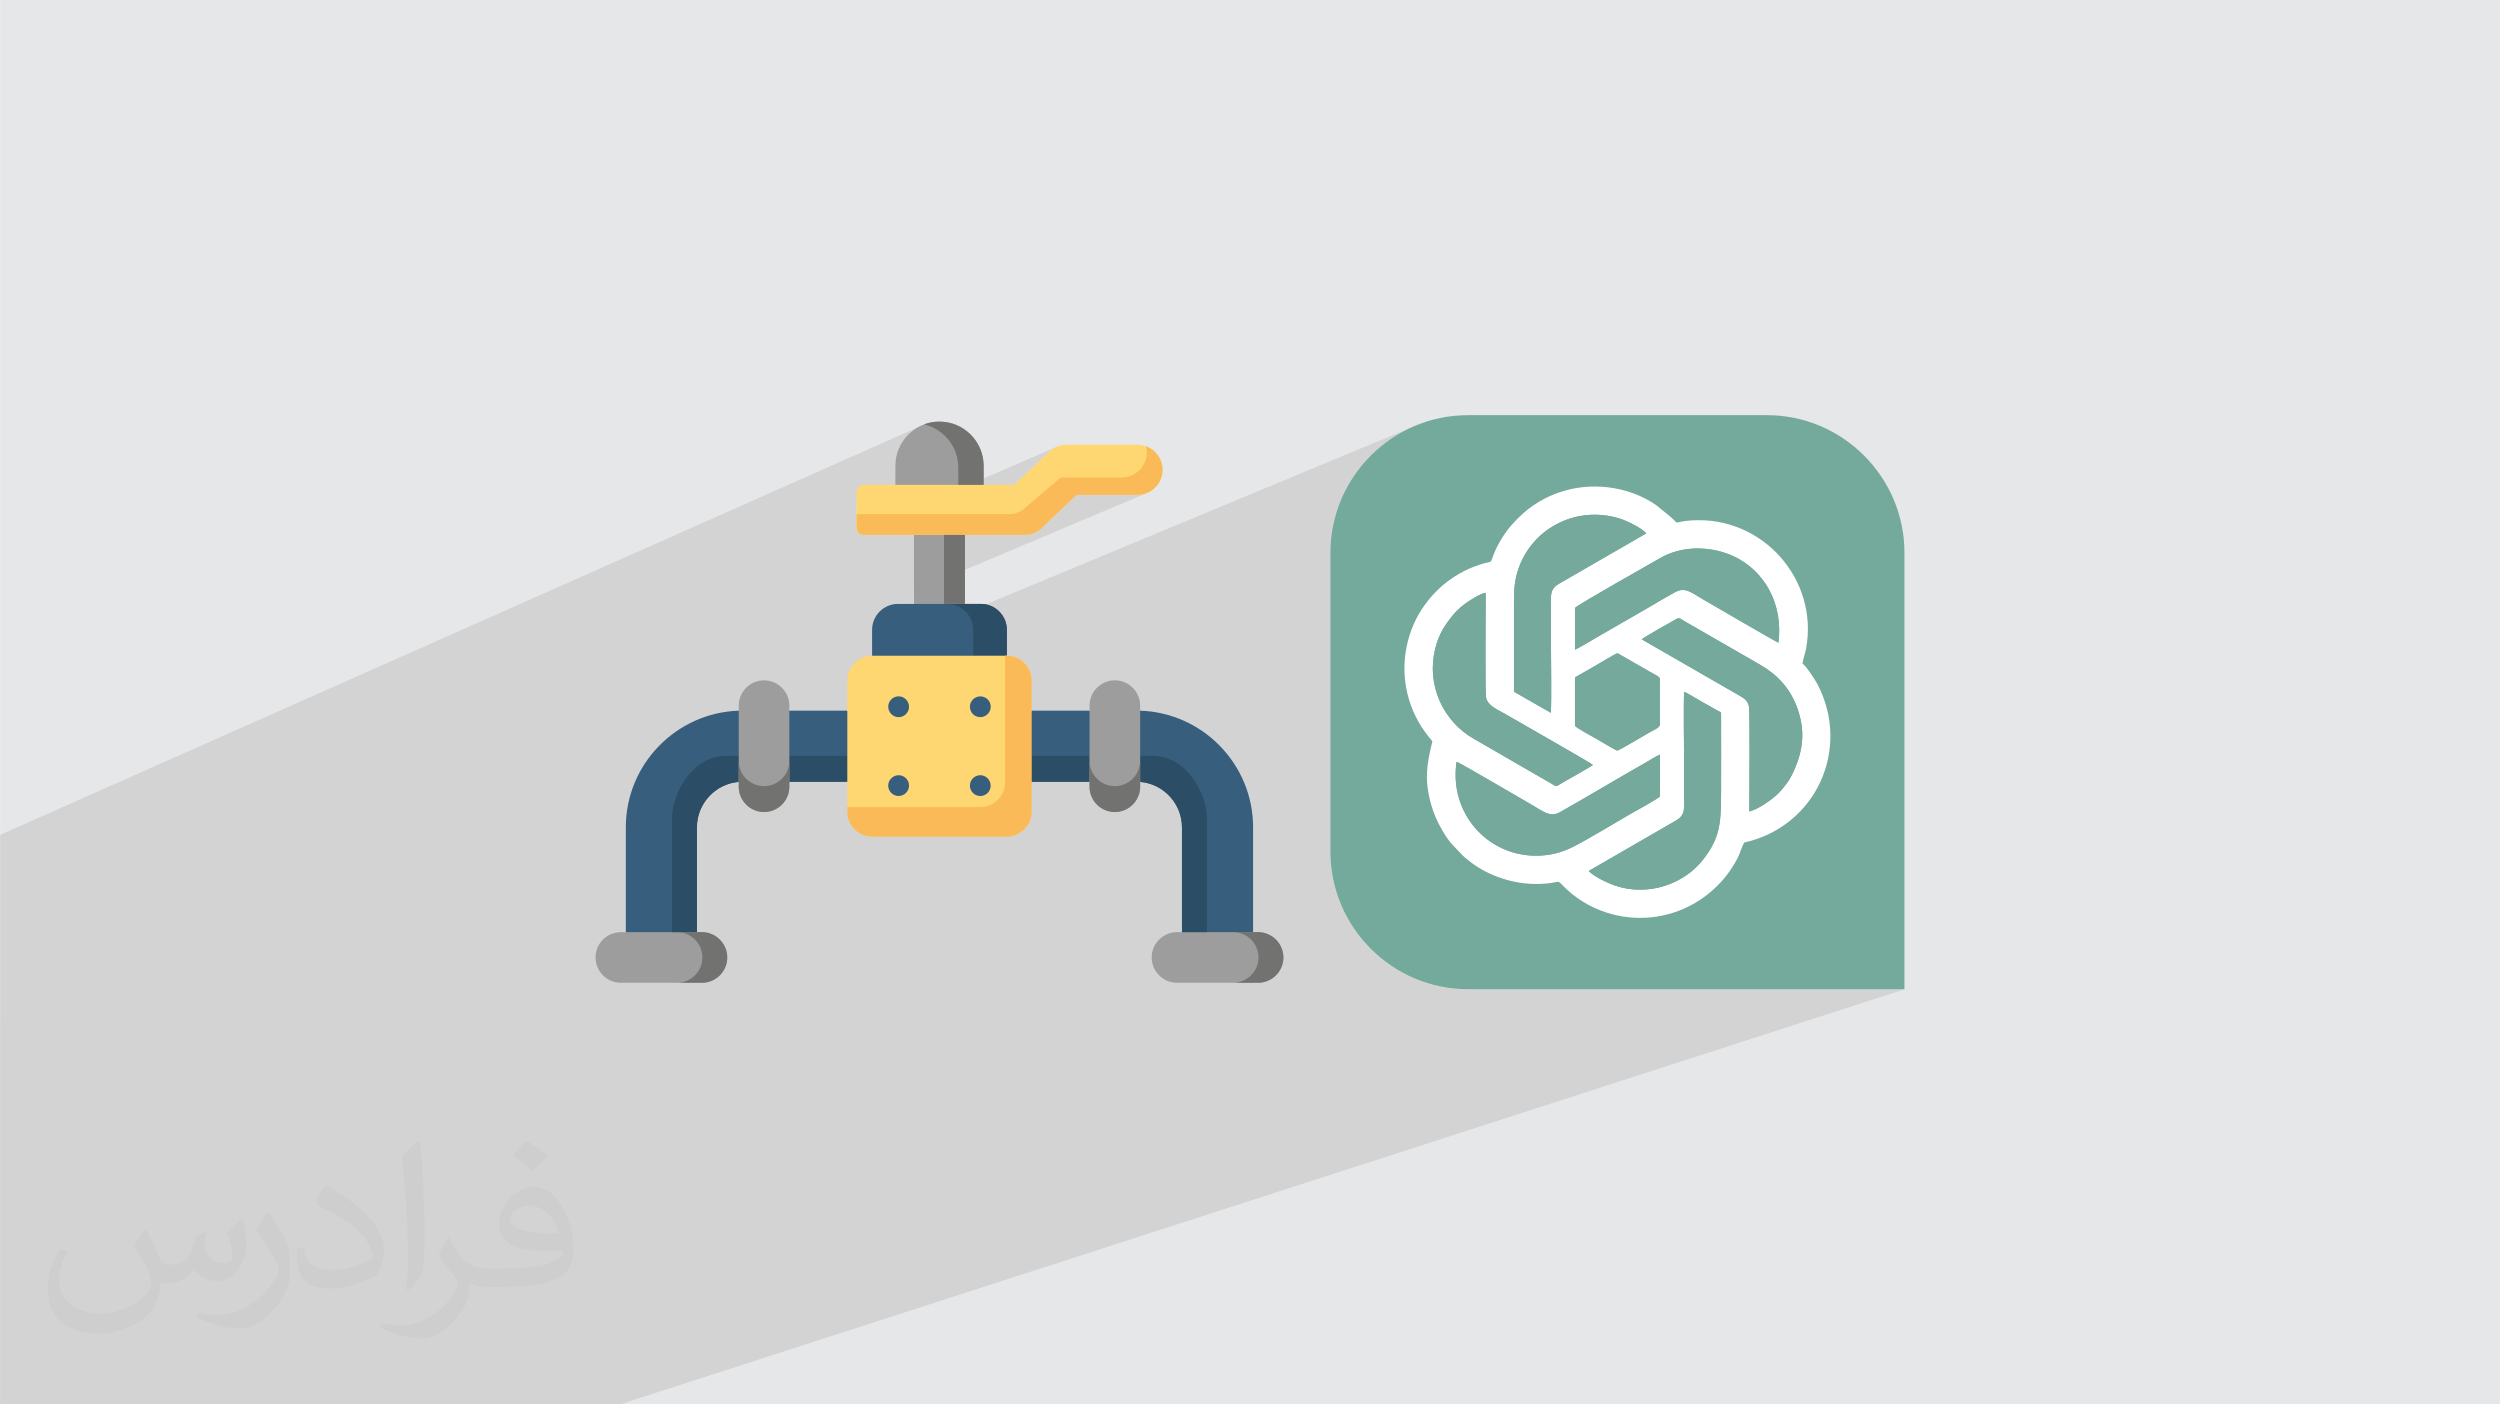<?xml version="1.0" encoding="UTF-8"?>
<!DOCTYPE svg PUBLIC "-//W3C//DTD SVG 1.0//EN" "http://www.w3.org/TR/2001/REC-SVG-20010904/DTD/svg10.dtd">
<!-- Creator: CorelDRAW -->
<svg xmlns="http://www.w3.org/2000/svg" xml:space="preserve" width="3.708in" height="2.083in" version="1.0" style="shape-rendering:geometricPrecision; text-rendering:geometricPrecision; image-rendering:optimizeQuality; fill-rule:evenodd; clip-rule:evenodd"
viewBox="0 0 3702.73 2080.18"
 xmlns:xlink="http://www.w3.org/1999/xlink"
 xmlns:xodm="http://www.corel.com/coreldraw/odm/2003">
 <defs>
  <style type="text/css">
   <![CDATA[
    .fil11 {fill:#727271}
    .fil7 {fill:#9D9D9D}
    .fil8 {fill:#2B4D66}
    .fil6 {fill:#375E7D}
    .fil5 {fill:#74A99C}
    .fil3 {fill:#74AA9C}
    .fil0 {fill:#E6E7E8}
    .fil10 {fill:#FBBA58}
    .fil9 {fill:#FFD772}
    .fil4 {fill:white}
    .fil12 {fill:#375E7D;fill-rule:nonzero}
    .fil2 {fill:#373435;fill-opacity:0.031}
    .fil1 {fill:#2B2A29;fill-opacity:0.102}
   ]]>
  </style>
 </defs>
 <g id="Layer_x0020_1">
  <polygon class="fil0" points="-0,0 3702.73,0 3702.73,2080.18 -0,2080.18 "/>
  <path class="fil1" d="M-0 1515.95l0 -0.01 0 -8.28 0 -0.55 0 -0 0 -2.11 0 -2.72 0 -1.89 0 -4.12 0 -18.22 0 -4.19 0 -10.8 0 -11.57 0 -4.82 0 -0.01 0 -0 0 -0.02 0 -0.05 0 -0 0 -0.01 0 -0.06 0 -0.01 0 -0 0 -0.07 0 -0.02 0 -0.1 0 -0.01 0 -0.12 0 -0.01 0 -0.14 0 -0 0 -0 0 -0.17 0 -0 0 -0 0 -0.2 0 -0.22 0 -0.2 0 -0.04 0 -0.2 0 -0.06 0 -0.2 0 -0 0 -0.08 0 -0.2 0 -0.11 0 -0 0 -0.18 0 -0.15 0 -0.17 0 -0.33 0 -0.72 0 -0.39 0 -0.4 0 -0.86 0 -0.45 0 -1.47 0 -0.52 0 -0.54 0 -0.55 0 -0.57 0 -0.01 0 -0.58 0 -0 0 -0.6 0 -0.61 0 -0.63 0 -0.4 0 -0.24 0 -0.66 0 -0 0 -0.67 0 -0.69 0 -0.7 0 -0.72 0 -0 0 -0.73 0 -0.75 0 -0 0 -0.75 0 -0 0 -0.77 0 -0 0 -0.78 0 -0 0 -0.8 0 -0 0 -14.52 0 -9.52 0 -14.37 0 -0.02 0 -13.77 0 -8.86 0 -19.31 0 -0.11 0 -0.11 0 -0.24 0 -0.13 0 -0.13 0 -0.14 0 -0.15 0 -0.15 0 -0.15 0 -0.16 0 -0.16 0 -0.16 0 -0.17 0 -0.17 0 -0.17 0 -0 0 -0.18 0 -0.18 0 -0.18 0 -0.19 0 -0.2 0 -0.2 0 -0.2 0 -0.16 0 -0.04 0 -0 0 -0.2 0 -0 0 -0.21 0 -0.21 0 -0.22 0 -0.22 0 -0.21 0 -0 0 -0.22 0 -0.23 0 -0.22 0 -0 0 -0.19 0 -0.04 0 -0 0 -0.23 0 -0.23 0 -0 0 -0.23 0 -0 0 -0.24 0 -0.24 0 -0 0 -0.24 0 -0 0 -0.24 0 -0.24 0 -0.24 0 -0 0 -0.24 0 -0 0 -0.24 0 -0 0 -0.24 0 -0 0 -0.24 0 -0 0 -0.24 0 -0 0 -0.24 0 -0 0 -0.24 0 -0 0 -0.24 0 -0 0 -0.24 0 -0 0 -0.24 0 -0 0 -0.25 0 -0.25 0 -0 0 -0.24 0 -0.24 0 -0 0 -0.24 0 -0 0 -0.24 0 -0 0 -0.24 0 -0 0 -0.24 0 -0 0 -0.24 0 -0 0 -0.24 0 -0 0 -0.24 0 -17.78 0 -16.12 0 -12.87 0 -6.03 0 -5.86 0 -33.13 0 -1.05 0 -2.95 0 -0.01 0 -0.09 1363.99 -605.72 -1.46 0.75 6 -2.67 0.02 0 -6.23 2.77 -2.71 1.39 -4.19 2.56 -3.97 2.85 -3.59 3 36.85 -16.35 0.41 -0.04 0.41 -0.04 0.41 -0.04 0.41 -0.03 0.41 -0.03 0.41 -0.03 0.41 -0.02 0.42 -0.02 -42.48 18.85 -1.33 1.29 -3.25 3.65 -2.97 3.88 -2.68 4.1 -2.37 4.3 -2.05 4.49 -1.71 4.66 -1.36 4.82 -0.99 4.96 -0.61 5.08 -0.2 5.19 0 28.24 -57.41 25.12 0 18.29 0 20.16 0 0 0 0.27 0 0 0.01 0.27 0 0 0.02 0.26 0 0 0.02 0.26 0 0 0.03 0.26 0 0 0.04 0.26 0 0 0.04 0.26 0 0 0.05 0.26 0 0 0.06 0.25 0 0 0.06 0.25 0 0 0.07 0.25 0 0 0.07 0.24 0 0 0.08 0.24 0 0 0.09 0.24 0 0 0.09 0.24 0 0 0.1 0.24 0 0 0.1 0.23 0 0 0.11 0.23 0 0 0.11 0.22 0 0 0.12 0.22 0 0 0.13 0.22 0 0 0.13 0.22 0.14 0.22 0.14 0.21 0 0 0.15 0.2 0 0 0.15 0.2 0.15 0.2 0 0 0.16 0.19 0 0 0.17 0.19 0.17 0.19 0 0 0.03 0.03 294.3 -127.47 -3.13 1.44 -3.01 1.76 -2.88 2.07 -2.76 2.39 -51.54 49.1 -172.26 74.15 23.56 0 0 15.74 343.59 -147.07 0 0.02 -343.59 147.07 0 16.43 75.48 -32.2 25.77 0 139.43 -59.33 40.04 0 87.44 -37.07 0 0 -87.44 37.07 2.22 0 85.21 -36.12 0 0 -85.21 36.12 2.18 0 82.99 -35.17 0 0 -82.99 35.17 2.13 0 80.79 -34.23 0 0 -80.79 34.23 2.11 0 78.59 -33.3 0 0 -78.59 33.3 2.06 0 76.42 -32.37 0 0 -76.42 32.37 2.03 0 74.25 -31.44 0 0 -74.25 31.44 1.99 0 72.11 -30.53 0 0 -72.11 30.53 1.95 0 69.98 -29.62 0 0 -69.98 29.62 1.91 0 67.87 -28.72 0 0 -67.87 28.72 1.87 0 65.78 -27.84 0 0 -65.78 27.84 1.84 0 63.7 -26.95 0 0 -63.7 26.95 1.79 0 61.64 -26.08 0 0 -61.64 26.08 1.75 0 59.61 -25.21 0 0 -59.61 25.21 1.71 0 57.59 -24.36 0 0 -57.59 24.36 1.67 0 55.6 -23.51 0 0 -55.6 23.51 1.62 0 53.63 -22.67 0 0 -53.63 22.67 1.58 0 51.69 -21.85 0 0 -51.69 21.85 1.53 0 49.77 -21.04 0 0 -49.77 21.04 1.49 0 47.87 -20.23 0 0 -47.87 20.23 1.45 0 45.99 -19.44 0 0 -45.99 19.44 4.08 0 40.54 -17.12 0 0 -40.54 17.12 1.26 0 38.78 -16.38 0 0 -38.78 16.38 2.4 0 35.35 -14.93 0 0 -35.35 14.93 1.12 0 33.68 -14.22 0 0 -33.68 14.22 1.08 0 32.03 -13.52 0 0 -32.03 13.52 2.01 0 28.85 -12.18 0 0 -28.85 12.18 0.93 0 27.31 -11.53 0 0 -27.31 11.53 0.48 0 0 0 0.42 -0 25.79 -10.89 0 0 -25.79 10.89 0.53 -0.01 0 0 0.35 -0.01 24.26 -10.24 0 0 -24.26 10.24 0.59 -0.02 0 0 0.28 -0.02 22.73 -9.59 0 0 -22.73 9.59 0.66 -0.04 0 0 0.22 -0.02 21.18 -8.94 0 0 -21.18 8.94 0.71 -0.06 0.16 -0.02 19.62 -8.28 0 0 -19.62 8.28 0.76 -0.09 0 0 0.92 -0.13 0 0 0.91 -0.15 0 0 0.02 -0 14.88 -6.27 0 0 -14.87 6.27 0.85 -0.17 13.28 -5.6 0 0 -13.28 5.6 0.02 -0 0 0 0.83 -0.18 11.68 -4.93 0 0 -11.67 4.92 0.06 -0.01 0 0 0.81 -0.2 10.04 -4.23 0 0 -10.03 4.23 0.07 -0.02 0 0 0.77 -0.21 8.41 -3.55 0 0 -8.4 3.55 0.1 -0.03 0 0 0.77 -0.23 6.75 -2.85 0 0 -6.74 2.84 0.09 -0.03 0.74 -0.24 5.11 -2.15 0 0 -5.1 2.15 0.11 -0.04 0 0 0.85 -0.3 0.85 -0.33 -344.68 145.37 0 0 0 0.01 0 0.34 0 0.97 0 17.43 -59.51 25 -1.77 5.65 -0.78 7.7 0 32.29 803.44 -334.12 -9.02 4.09 -8.78 4.52 -8.53 4.92 -8.27 5.31 -7.99 5.69 -7.7 6.06 -7.4 6.42 -6.68 6.37 143.49 -59.47 -0.01 0.01 -143.49 59.47 -0.4 0.38 -6.76 7.09 -6.42 7.4 -6.06 7.7 -5.69 7.99 -5.31 8.27 -4.92 8.53 -4.51 8.78 -4.09 9.02 -3.66 9.24 -3.22 9.45 -2.76 9.65 -2.28 9.84 -1.8 10.01 -1.3 10.17 -0.79 10.31 -0.27 10.44 0 442.85 0.27 10.44 0.79 10.31 1.3 10.17 1.8 10 2.28 9.84 2.76 9.65 3.22 9.45 3.66 9.24 4.1 9.02 4.51 8.78 4.92 8.53 5.31 8.27 5.69 7.99 6.06 7.7 6.42 7.4 6.76 7.09 7.09 6.76 7.4 6.42 7.7 6.06 7.99 5.69 8.27 5.31 8.53 4.92 8.78 4.51 9.02 4.09 9.24 3.66 9.45 3.22 9.65 2.76 9.84 2.28 10 1.8 10.17 1.3 10.31 0.79 10.44 0.27 646.59 0 -1902.93 614.93 -546.17 0 -280.43 0 -5.15 0 -31.04 0 -55 0 0 -5.39 0 -43.01 0 -18 0 -4.21 0 -28.62 0 -98.23 0 -0 0 -1.39 0 -0 0 -1.39 0 -0 0 -1.4 0 -0 0 -1.4 0 -0 0 -1.4 0 -0 0 -1.41 0 -1.41 0 -0 0 -1.41 0 -0 0 -1.41 0 -0 0 -1.42 0 -0 0 -1.41 0 -0 0 -1.42 0 -0 0 -1.41 0 -0 0 -1.41 0 -0 0 -1.41 0 -0 0 -1.4 0 -0 0 -1.4 0 -0 0 -1.4 0 -0 0 -1.4 0 -0 0 -1.39 0 -0 0 -1.38 0 -0 0 -1.15 0 -0.02 0 -0.04 0 -0.06 0 -0.09 0 -0.02 0 -0 0 -0.08 0 -0.13 0 -0.16 0 -0.17 0 -0.2 0 -0.22 0 -0.25 0 -0.16 0 -0 0 -0.1 0 -0.29 0 -0.32 0 -0.66 0 -0 0 -1.36 0 -1.35 0 -0 0 -1.34 0 -0 0 -1.33 0 -0 0 -1.32 0 -0 0 -1.32 0 -0 0 -1.31 0 -0 0 -1.3 0 -0 0 -1.28 0 -0 0 -0.02 0 -1.25 0 -1.26 0 -0 0 -0.6 0 -0.64 0 -0 0 -1.23 0 -0 0 -0.32 0 -0.9 0 -0 0 -1.2 0 -0 0 -1.19 0 -0 0 -1.17 0 -0 0 -1.15 0 -0 0 -1.14 0 -0 0 -1.12 0 -0 0 -1.1 0 -0 0 -1.08 0 -1.06 0 -0 0 -1.04 0 -0 0 -1.02 0 -1 0 -0.98 0 -0 0 -0.96 0 -0 0 -0.94 0 -0 0 -0.91 0 -0.88 0 -0 0 -0.08 0 -0.17 0 -0.1 0 -0 0 -0.12 0 -0 0 -0.14 0 -0 0 -0.17 0 -0.07 0 -0.12 0 -0 0 -0.21 0 -0.24 0 -0.26 0 -0.02 0 -0.26 0 -0.3 0 -0.26 0 -0.79 0 -0.76 0 -0.57 0 -0.16 0 -0.71 0 -1.32 0 -0.01 0 -18.45 0 -6.1 0 -0.2 0 -20.46 0 -8.07 0 -9.4 0 -0.79 0 -5.11 0 -20.85 0 -0 0 -18.22 0 -6.31 0 -0.68 0 -6.35 0 -21.68 0 -4.37 0 -1.36 0 -0.01 0 -0 0 -0.03 0 -0 0 -0.05 0 -0 0 -0.07 0 -0 0 -0.1 0 -0 0 -0.12 0 -0 0 -0.14 0 -0 0 -0.17 0 -0 0 -0.18 0 -0 0 -0.21 0 -0.24 0 -0 0 -0.26 0 -0 0 -0.28 0 -0.31 0 -0 0 -0.33 0 -0 0 -0.35 0 -0.37 0 -0 0 -0.39 0 -0 0 -0.41 0 -0 0 -0.43 0 -0 0 -0.44 0 -0 0 -0.47 0 -0 0 -0.48 0 -0 0 -0.5 0 -0 0 -0.51 0 -0 0 -0.53 0 -0 0 -0.55 0 -0 0 -0.56 0 -0 0 -0.58 0 -0 0 -0.59 0 -0 0 -0.61 0 -0.63 0 -0 0 -0.63 0 -0 0 -0.65 0 -0 0 -0.66 0 -0 0 -0.68 0 -0.69 0 -0 0 -0.7 0 -0 0 -0.71 0 -0 0 -0.72 0 -0 0 -0.74 0 -0 0 -0.74 0 -0 0 -0.75 0 -0 0 -0.76 0 -0 0 -0.77 0 -0 0 -0.78 0 -0 0 -0.8 0 -0.8 0 -0 0 -0.81 0 -0 0 -0.81 0 -0.83 0 -0.83 0 -0 0 -0.83 0 -0 0 -0.84 0 -0 0 -0.85 0 -0.64 0 -0.21 0 -0.86 0 -0.86 0 -0.86 0 -0 0 -0.87 0 -0 0 -0.87 0 -0 0 -0.88 0 -0.88 0 -0 0 -0.88 0 -0 0 -0.88 0 -0.88 0 -0.89 0 -0 0 -0.88 0 -0.89 0 -0.89 0 -0.89 0 -0.41 0 -0.47 0 -0.88 0 -0.88 0 -0.88 0 -0.88 0 -0.88 0 -0.87 0 -0.86 0 -6.4 0 -0.01 0 -0.55 0 -2.38 0 -32.66 0 -39.39 0 -10.68zm1353.66 -640.2l344.71 -145.39 -344.71 145.39m0 -0.01l344.69 -145.38 1.66 -0.7 0 0 -1.66 0.7 0.83 -0.34 0 0 -0 0 -0.81 0.34 0 0 0.81 -0.34m-0.83 0.34l-344.69 145.38"/>
  <path class="fil2" d="M215.96 1821.93c7.07,10.71 11.65,21.01 16.13,32.45 3.33,6.66 5.09,18.93 20.7,18.93 4.57,0 11.13,-1.35 16.95,-4.57 6.55,-3.44 11.54,-8.64 14.15,-16.53l6.24 -21.01 15.19 -7.49 1.04 1.04c-2.08,7.91 -2.59,15.5 -2.59,21.43 0,17.57 15.19,24.23 27.25,24.23 7.07,0 13.42,-3.44 13.42,-9.89 0,-8.32 -3.53,-22.47 -8.12,-35.16 7.07,-7.07 14.15,-14.15 22.26,-19.87l1.25 0.63c3.53,14.98 5.51,29.75 5.51,39.63 0,9.67 -4.27,20.39 -7.8,27.36 -7.28,13.73 -20.18,24.65 -35.78,24.65 -11.85,0 -25.06,-5.93 -34.12,-16.95l-0.52 0c-8.53,10.61 -21.74,20.18 -42.86,20.18l-6.55 0c-1.04,13.94 -4.05,23.81 -8.64,32.66 -12.58,24.54 -49.92,41.92 -85.08,41.92 -48.89,0 -73.43,-28.19 -73.43,-65.73 0,-23.19 7.59,-44.72 19.24,-60.01l9.56 3.95c-7.28,13.94 -12.17,27.04 -12.17,39.94 0,35.16 28.61,51.9 61.58,51.9 30.58,0 68.44,-19.45 75.31,-42.02 -2.59,-24.65 -11.85,-36.19 -26,-58.66 4.27,-7.49 9.78,-14.98 16.64,-22.98l1.25 0 0 0 0 0 -0.01 -0.04zm563.83 -132.3c10.3,6.45 20.39,14.04 30.27,22.78 -5.51,7.8 -12.38,14.88 -20.91,21.12 -9.89,-8.01 -19.76,-14.88 -29.86,-22.16 6.86,-7.7 13.63,-15.08 20.49,-21.74l0 0 0 0 0 0 0 0 0 0 0.01 0zm5.3 96.11c-16.64,0 -30.27,10.92 -30.27,19.03 0,17.38 33.28,22.78 73.12,22.56 -4.99,-20.39 -22.47,-41.61 -42.86,-41.61l0 0.01zm-37.35 92.99c21.64,0 40.57,-0.63 55.02,-4.27 16.13,-4.05 29.75,-12.17 29.75,-17.78 0,-1.46 0,-3.22 -0.52,-4.68 -9.05,0.83 -19.45,0.83 -28.5,0.83 -29.33,0 -51.79,-6.66 -60.64,-23.09 -2.19,-4.57 -3.74,-9.67 -3.74,-15.5 0,-15.92 6.86,-31.41 18.93,-42.13 10.08,-8.84 21.22,-14.35 32.55,-14.35 20.49,0 36.81,16.44 48.26,42.34 6.24,14.15 10.5,30.47 10.5,51.07 0,13.73 -3.74,25.27 -12.27,33.8 -15.92,15.4 -45.24,21.22 -90.17,21.22l-20.39 0 0 0 -5.3 0c-11.13,0 -19.14,-1.98 -25.48,-6.86l-1.04 0c0.31,2.59 0.52,5.09 0.52,7.49 0,10.08 -3.33,22.98 -10.08,33.28 -19.97,29.64 -41.61,42.53 -60.33,42.53 -18.93,0 -42.13,-7.28 -63.03,-16.75l3.74 -7.28c6.76,2.81 16.13,4.68 29.02,4.68 33.8,0 78.21,-32.45 83.72,-64.17 -1.25,-2.59 -3.53,-6.03 -6.76,-9.67 -9.89,-11.75 -16.13,-21.53 -21.95,-31.82 4.99,-9.89 9.56,-17.78 13.83,-24.96l1.77 -0.21c14.46,29.44 27.56,46.28 56.78,46.28l4.57 0 0 0 21.22 0 0 0 0 0 0 0 0 0 0 0 0.04 0zm-146.45 31.1c2.5,-13.52 2.7,-28.7 2.7,-42.86l0 -21.01c0,-39.21 -4.99,-96.2 -9.05,-133.34 7.07,-7.59 16.95,-16.53 24.75,-22.56l2.29 0.63c5.3,46.7 6.55,100.79 6.55,150.81 0,13.11 -0.52,25.9 -1.77,35.26 -0.73,11.85 -7.59,20.8 -22.26,34.53l-3.22 -1.46zm-150.71 -61.89c0.73,18.41 9.78,32.87 41.4,32.87 19.66,0 36.3,-5.09 54.71,-13.83 3.33,-1.46 5.09,-3.44 5.09,-5.09 0,-11.54 -8.84,-26.83 -23.71,-40.77 -14.46,-13.11 -33.6,-24.65 -51.48,-32.35 -6.14,-2.59 -8.12,-5.3 -8.12,-7.91 0,-5.3 7.07,-16.44 12.9,-24.44l1.98 -0.21c20.49,10.71 43.38,26.63 60.33,44.3 15.4,16.33 24.96,32.87 24.96,50.86 0,13.31 -4.05,25.79 -10.61,37.44 -22.47,11.33 -46.39,19.97 -70.1,19.97 -28.81,0 -48.47,-13.52 -48.47,-45.24 0,-3.44 0,-8.73 1.25,-15.61l9.89 0 0 0 0 0 0 0 0 0 0 0 -0.01 0zm-52.11 -52.32l17.89 28.92c6.55,10.71 12.69,22.37 12.69,40.77l0 23.5c0,19.03 -12.17,39.42 -31.82,59.6 -15.4,13.63 -29.02,19.45 -41.61,19.45 -18.72,0 -40.15,-5.82 -64.9,-16.44l2.81 -7.28c7.8,2.08 16.84,3.84 27.98,3.84 35.58,-0.21 71.97,-26.21 88.61,-57.93 1.98,-3.64 2.7,-7.07 2.7,-9.47 0,-3.64 -1.98,-7.7 -3.53,-11.33 -9.05,-17.05 -19.14,-32.66 -30.27,-47.12 5.82,-9.16 11.65,-17.99 17.99,-26.73l1.46 0.21 0 0 0 0 0 0 0 0 0 0 -0.01 0z"/>
  <g id="_1866219404480">
   <g>
    <path class="fil3" d="M2174.15 614.93l442.85 0c112.05,0 203.73,91.68 203.73,203.73l0 646.59 -646.59 0c-112.06,0 -203.73,-91.68 -203.73,-203.73l0 -442.85c0,-112.05 91.68,-203.73 203.73,-203.73l0.01 -0.01z"/>
    <path class="fil4" d="M2482.45 1215.31c14.82,-8.29 11.84,-19.93 11.84,-39.14 0,-16.88 0,-33.77 0.01,-50.65 0.01,-21.49 -1.04,-84.44 0.15,-100.84 8.68,4.19 18.41,10.29 27,15.26l27.67 15.54c0.24,40.49 0.01,81.05 0.01,121.54 0,45.24 -3.17,65.69 -26.06,95.5 -28.23,36.77 -81.79,56.04 -131.34,39.15 -10.17,-3.48 -28.68,-12.32 -36.78,-19.73 -1.64,-1.5 -0.67,-0.29 -1.65,-1.97l129.15 -74.63 -0.01 -0.01zm-325.15 -86.91c3.12,0.21 95.49,54.67 111.49,63.72 15.57,8.8 26.88,19.25 41.32,11.09 43.41,-24.56 85.9,-50.17 129.39,-74.86 5.64,-3.2 13.31,-8.42 19.05,-10.59l0 61.75c-0.63,2.47 -38.02,22.87 -42.76,25.61 -21.52,12.47 -65.68,39.06 -85.5,49.02 -16.71,8.4 -34.03,13.33 -55.51,13.33 -71.44,0 -128.71,-62.69 -117.46,-139.06l0 -0.02 0 0 0 0zm175.39 -123.29c0,-2.59 1.05,-2.34 3.25,-3.57 1.69,-0.96 2.78,-1.56 4.22,-2.4l23.75 -13.65c4.07,-2.41 29.99,-18.08 31.89,-17.91l47.7 27.38c4.49,2.66 14.86,7.17 14.86,10.17l0 68.09c0,4.79 -9.13,7.98 -15.67,11.84 -6.96,4.11 -45.46,26.86 -47.4,26.75 -1.71,-0.1 -27.64,-15.61 -31.62,-17.89 -2.58,-1.48 -30.4,-16.47 -30.99,-19.03l0 -69.75 0.01 -0.02zm26.56 127.89c-5.44,4.29 -40.39,23.38 -50.2,29.35 -3.27,1.99 -3.18,2.74 -6.53,1.07l-119.52 -69.07c-45.3,-25.53 -70.52,-79.45 -57.44,-132.99 5.44,-22.29 14.37,-35.73 27.77,-51.91 4.93,-5.96 13.96,-13.73 21.37,-18.52 5.17,-3.33 18.98,-12.24 25.84,-12.81 0,14.92 -1.12,146.84 0.5,155.04 2.48,12.51 16.97,17.72 27.51,23.95 13.31,7.89 128.82,73.43 130.7,75.88l0 0.01 0 0 -0 -0zm72.4 -185.97c3.43,-3.49 42.57,-25.02 50.23,-29.58 5.93,-3.52 7.22,-0.7 13.08,2.77 4.27,2.53 8.63,4.91 12.73,7.23l100.62 57.97c24.35,14.2 43.86,34.84 54.15,64.61 12.24,35.42 7.58,64.73 -8.12,97.19 -4.77,9.87 -10.05,15.86 -15.96,23.1 -7.51,9.21 -30.25,27 -47.43,31.62 -0.22,-16.56 1.14,-147.21 -0.55,-155.45 -1.56,-7.65 -5.73,-11.16 -11.22,-14.51l-147.55 -84.95 0.01 0 0 0 -0 0zm-98.94 -46.54c2.22,-3.86 116.78,-68.39 126.35,-73.92 32.22,-18.66 74.45,-18.1 107.69,-3.02 46.49,21.1 74.55,70.74 67.39,128.37 -4.94,-1.67 -101.45,-58.38 -111.69,-64.14 -16.12,-9.07 -25.96,-19.03 -41.21,-10.8 -12.47,6.73 -25.12,14.34 -37.38,21.58l-73.77 42.49c-5.98,3.5 -33.24,19.81 -37.38,21.28l0 -61.85 -0.01 0 0 0 0 0zm-90.37 124.06c0,-40.52 0,-81.03 0,-121.56 0,-20.5 -0.64,-36.58 5.02,-55.56 18.93,-63.37 85.79,-99.91 152.14,-79.18 8.16,2.55 32.66,13.84 38.7,21.82l-128.93 74.42c-15.04,8.67 -12.14,19.05 -12.14,39.34 0,16.88 0,33.77 0,50.66 0,24.17 1.07,81.14 -0.21,101.31l-54.61 -31.24 0.02 0 0 0 0 -0zm427.41 -41.45c0.61,-6.29 3.9,-14.95 5.22,-22.03 19.17,-102.44 -64.1,-196.98 -169.4,-190.25 -29.27,1.86 -16.8,8.07 -30.24,-4.47l-22.47 -18.21c-36.41,-25.34 -86.29,-33.88 -130.54,-22.62 -34.64,8.83 -61.81,27.08 -84.15,52.89 -9.9,11.43 -20.06,28.04 -25.7,42.36 -5.74,14.56 -1.48,10.09 -13.86,13.53 -9.6,2.67 -21.08,6.92 -29.49,11.23 -24.26,12.43 -43.18,28.76 -59,50.6 -26.14,36.08 -36.57,84.68 -25.87,130.12 5.82,24.76 16.13,45.16 31.16,64.32 2.36,3.01 3.95,4.38 6.09,7.56 -8.5,34.83 -12.11,56.45 -1.81,93.62 3.91,14.12 9.73,26.49 16.25,37.72 11.9,20.52 17.34,23.33 30.02,37.23 2.29,2.52 4.23,3.71 7.13,6.16 25.91,21.93 62.37,35.34 97.5,36.41 8.56,0.26 17.19,-0.19 25.58,-1.25 12.69,-1.61 10.96,-4.45 18.47,3.49 32.69,34.53 93.01,60.7 159.48,41.65 37.49,-10.74 71.27,-36.2 91.93,-69.17 12.44,-19.86 9.54,-20.11 17.19,-35.97 107.21,-24.01 158.06,-138.97 109.1,-233.67 -3.84,-7.43 -17.85,-28.84 -22.57,-31.24l-0.01 -0.01 0 0 0 0z"/>
    <path class="fil5" d="M2359.26 1133c-1.88,-2.45 -117.37,-67.99 -130.7,-75.88 -10.54,-6.23 -25.02,-11.43 -27.51,-23.95 -1.64,-8.2 -0.51,-140.13 -0.51,-155.04 -6.85,0.57 -20.68,9.47 -25.83,12.81 -7.41,4.8 -16.44,12.56 -21.37,18.52 -13.4,16.18 -22.33,29.62 -27.78,51.91 -13.08,53.54 12.15,107.46 57.44,132.99l119.52 69.07c3.33,1.67 3.25,0.93 6.53,-1.07 9.8,-5.99 44.76,-25.06 50.2,-29.35l0.02 -0.01 0 0 -0 0z"/>
    <path class="fil5" d="M2242.37 1024.54l54.61 31.24c1.27,-20.17 0.21,-77.15 0.21,-101.32 0,-16.89 0,-33.77 0,-50.66 0,-20.29 -2.89,-30.67 12.15,-39.34l128.92 -74.42c-6.04,-7.97 -30.53,-19.26 -38.69,-21.81 -66.36,-20.73 -133.23,15.81 -152.15,79.18 -5.67,18.99 -5.02,35.06 -5.02,55.56 0,40.53 0,81.05 0,121.56l-0.02 0 0 0 -0 0z"/>
    <path class="fil5" d="M2353.3 1289.94c0.97,1.69 0.02,0.47 1.65,1.97 8.1,7.41 26.61,16.26 36.78,19.73 49.55,16.9 103.1,-2.37 131.34,-39.14 22.89,-29.81 26.06,-50.25 26.06,-95.5 0,-40.49 0.23,-81.05 -0.01,-121.55l-27.67 -15.54c-8.59,-4.97 -18.33,-11.06 -27,-15.25 -1.19,16.41 -0.15,79.36 -0.15,100.84 -0.01,16.88 -0.01,33.77 -0.01,50.65 0,19.21 2.98,30.84 -11.84,39.13l-129.15 74.63 0.01 0z"/>
    <path class="fil5" d="M2431.66 947.02l147.55 84.95c5.49,3.34 9.66,6.86 11.22,14.51 1.67,8.23 0.32,138.89 0.53,155.45 17.19,-4.62 39.93,-22.41 47.43,-31.63 5.9,-7.23 11.18,-13.22 15.96,-23.1 15.71,-32.45 20.37,-61.77 8.12,-97.19 -10.28,-29.75 -29.79,-50.41 -54.15,-64.61l-100.62 -57.97c-4.11,-2.32 -8.46,-4.69 -12.73,-7.23 -5.86,-3.47 -7.15,-6.29 -13.08,-2.77 -7.68,4.56 -46.81,26.09 -50.25,29.58l0.02 0 0 0 -0 0z"/>
    <path class="fil5" d="M2332.74 900.48l0 61.85c4.14,-1.47 31.4,-17.78 37.38,-21.28l73.77 -42.5c12.26,-7.24 24.9,-14.84 37.37,-21.58 15.25,-8.23 25.09,1.73 41.21,10.8 10.24,5.76 106.76,62.46 111.69,64.14 7.15,-57.63 -20.9,-107.28 -67.39,-128.37 -33.24,-15.08 -75.46,-15.65 -107.69,3.02 -9.56,5.55 -124.13,70.06 -126.35,73.92l0.01 0 0 0 -0 0z"/>
    <path class="fil5" d="M2157.29 1128.39c-11.24,76.37 46.03,139.06 117.46,139.06 21.49,0 38.81,-4.93 55.51,-13.33 19.83,-9.97 63.98,-36.55 85.5,-49.02 4.74,-2.75 42.14,-23.14 42.76,-25.61l0 -61.75c-5.74,2.17 -13.41,7.39 -19.05,10.59 -43.5,24.68 -85.98,50.3 -129.39,74.86 -14.45,8.16 -25.76,-2.29 -41.32,-11.09 -16,-9.05 -108.37,-63.51 -111.49,-63.72l0 0.01 0 0 0 -0z"/>
    <path class="fil5" d="M2332.7 1005.11l0 69.76c0.59,2.57 28.41,17.56 30.99,19.03 3.99,2.28 29.9,17.78 31.62,17.89 1.94,0.11 40.45,-22.63 47.4,-26.75 6.54,-3.86 15.67,-7.04 15.67,-11.84l0 -68.09c0,-2.98 -10.36,-7.5 -14.86,-10.17l-47.7 -27.38c-1.9,-0.17 -27.83,15.51 -31.89,17.91l-23.75 13.65c-1.44,0.84 -2.52,1.46 -4.22,2.4 -2.21,1.23 -3.25,0.99 -3.25,3.57l-0.01 0.01z"/>
   </g>
   <g>
    <path class="fil6" d="M926.85 1225.31l0 155.39 52.65 37.48 52.64 -37.48 0 -155.39c0,-35.1 27.49,-64.39 61.94,-67.17l23.24 -50.73 -23.24 -54.74c-92.56,2.96 -167.24,79.38 -167.24,172.64z"/>
    <path class="fil7" d="M1032.15 1380.7l-105.29 0 -7.38 0c-20.63,0 -37.48,16.85 -37.48,37.48 0,20.63 16.85,37.48 37.48,37.48l120.11 0c20.57,0 37.48,-16.85 37.48,-37.48 0,-20.63 -16.91,-37.48 -37.48,-37.48l-7.44 0 0 0z"/>
    <polygon class="fil6" points="1169.05,1052.61 1131.57,1105.26 1169.05,1157.91 1254.93,1157.91 1301.42,1105.9 1254.93,1052.61 "/>
    <polygon class="fil6" points="1527.87,1052.61 1488.65,1108.98 1527.87,1157.91 1613.69,1157.91 1651.17,1105.26 1613.69,1052.61 "/>
    <path class="fil6" d="M1688.66 1052.67l-23.24 56.31 23.24 49.16c34.46,2.79 61.94,32.08 61.94,67.18l0 155.38 52.64 37.48 52.7 -37.48 0 -155.38c0,-93.27 -74.67,-169.74 -167.29,-172.65l0 0z"/>
    <path class="fil7" d="M1855.95 1380.7l-105.35 0 -7.38 0c-20.63,0 -37.48,16.85 -37.48,37.48 0,20.63 16.85,37.48 37.48,37.48l120.11 0c20.57,0 37.48,-16.85 37.48,-37.48 0,-20.63 -16.91,-37.48 -37.48,-37.48l-7.38 0z"/>
    <polygon class="fil7" points="1429.14,894.5 1429.14,792.28 1390.85,766.54 1353.66,792.28 1353.66,894.5 1387.77,929.36 "/>
    <path class="fil7" d="M1326 741.38l130.8 0 0 -51.49c0,-35.97 -29.46,-65.38 -65.43,-65.38 -35.97,0 -65.37,29.4 -65.37,65.38l0 51.49z"/>
    <path class="fil8" d="M995.36 1211.37l0 169.33 36.78 0 0 -155.39c0,-35.1 27.49,-64.39 61.94,-67.17l0 -38.59 -18.48 0c-50.96,0 -80.25,56.66 -80.25,91.81z"/>
    <path class="fil8" d="M1787.44 1211.37l0 169.33 -36.84 0 0 -155.39c0,-35.1 -27.49,-64.39 -61.94,-67.17l0 -38.59 18.53 0c50.96,0 80.25,56.66 80.25,91.81z"/>
    <polygon class="fil8" points="1169.05,1119.55 1254.93,1119.55 1254.93,1157.91 1169.05,1157.91 "/>
    <polygon class="fil8" points="1527.87,1119.55 1613.69,1119.55 1613.69,1157.91 1527.87,1157.91 "/>
    <path class="fil9" d="M1429.14 792.28l88.03 0c9.94,0 18.42,-3.43 25.57,-10.23l51.6 -49.1 90.41 0c20.45,0 37.07,-16.68 37.07,-37.07 0,-20.4 -16.62,-37.07 -37.07,-37.07l-105.29 0c-9.87,0 -18.36,3.43 -25.57,10.23l-51.54 49.1 -45.56 0 -130.8 0 -46.83 0c-5.81,0 -10.58,4.76 -10.58,10.52l0 53.05c0,5.81 4.77,10.57 10.58,10.57l74.49 0 75.48 0 0 0z"/>
    <path class="fil10" d="M1493.76 761.54l-88.03 0 -75.48 0 -61.65 0 0 20.16c0,5.81 4.77,10.58 10.58,10.58l74.49 0 75.48 0 88.03 0c9.94,0 18.42,-3.43 25.57,-10.23l51.6 -49.1 90.41 0c20.46,0 37.07,-16.68 37.07,-37.07 0,-16.04 -10.23,-29.75 -24.58,-34.92 0.76,2.96 1.16,6.04 1.16,9.18 0,20.46 -16.62,37.07 -37.07,37.07l-90.48 0 -51.54 44.11c-7.14,6.8 -15.63,10.23 -25.56,10.23z"/>
    <path class="fil6" d="M1491.2 971.26l0 -38.41c0,-21.09 -17.32,-38.35 -38.41,-38.35l-23.65 0 -75.48 0 -23.65 0c-21.15,0 -38.41,17.26 -38.41,38.35l0 38.41 101.57 30.74 98.03 -30.74z"/>
    <path class="fil8" d="M1441.35 932.85l0 38.41 47.3 0 2.56 0 0 -38.41c0,-21.09 -17.32,-38.35 -38.41,-38.35l-23.65 0 -26.15 0c7.15,0 13.88,1.97 19.64,5.46 11.22,6.74 18.71,19 18.71,32.89l0 0z"/>
    <path class="fil11" d="M1419.26 692.39l0 25.74 37.54 0 0 -28.24c0,-35.97 -29.46,-65.38 -65.43,-65.38 -8.02,0 -15.75,1.45 -22.84,4.13 29,6.68 50.73,32.77 50.73,63.75z"/>
    <polygon class="fil11" points="1429.14,792.28 1398.17,792.28 1398.17,894.5 1402.99,894.5 1429.14,894.5 "/>
    <path class="fil11" d="M1002.75 1380.7c20.63,0 37.48,16.85 37.48,37.48 0,20.63 -16.85,37.48 -37.48,37.48l36.84 0c20.57,0 37.48,-16.85 37.48,-37.48 0,-20.63 -16.91,-37.48 -37.48,-37.48l-7.44 0 -29.4 0z"/>
    <path class="fil11" d="M1826.49 1380.7c20.63,0 37.48,16.85 37.48,37.48 0,20.63 -16.85,37.48 -37.48,37.48l36.84 0c20.57,0 37.48,-16.85 37.48,-37.48 0,-20.63 -16.91,-37.48 -37.48,-37.48l-7.44 0 -29.4 0z"/>
    <path class="fil7" d="M1613.69 1052.61l0 105.3 0 7.38c0,20.63 16.85,37.48 37.48,37.48 20.63,0 37.48,-16.85 37.48,-37.48l0 -7.15 0 -105.47 0 -7.5c0,-20.63 -16.85,-37.48 -37.48,-37.48 -20.63,0 -37.48,16.85 -37.48,37.48l0 7.44z"/>
    <path class="fil11" d="M1651.17 1164.42c-20.63,0 -37.48,-16.85 -37.48,-37.48l0 31.2 0 7.15c0,20.63 16.85,37.48 37.48,37.48 20.63,0 37.48,-16.85 37.48,-37.48l0 -7.38 0 -30.97c0,20.63 -16.85,37.48 -37.48,37.48l0 0z"/>
    <path class="fil7" d="M1094.09 1052.67l0 105.47 0 7.15c0,20.63 16.91,37.48 37.48,37.48 20.63,0 37.48,-16.85 37.48,-37.48l0 -7.38 0 -105.29 0 -7.44c0,-20.63 -16.85,-37.48 -37.48,-37.48 -20.57,0 -37.48,16.85 -37.48,37.48l0 7.5z"/>
    <path class="fil11" d="M1131.57 1164.42c-20.57,0 -37.48,-16.85 -37.48,-37.48l0 31.2 0 7.15c0,20.63 16.91,37.48 37.48,37.48 20.63,0 37.48,-16.85 37.48,-37.48l0 -7.38 0 -30.97c0,20.63 -16.85,37.48 -37.48,37.48l0 0z"/>
    <path class="fil9" d="M1254.93 1052.61l0 105.3 0 44.63c0,20.16 16.5,36.66 36.67,36.66l199.6 0c20.16,0 36.96,-16.5 36.67,-36.66l-0.58 -44.63 0 -105.3 0.58 -44.63c0.29,-20.22 -16.5,-36.72 -36.67,-36.72l-199.6 0c-20.16,0 -36.67,16.51 -36.67,36.72l0 44.63 0 0z"/>
    <path class="fil10" d="M1451.92 1195.39l-196.99 0 0 7.15c0,20.16 16.5,36.66 36.67,36.66l199.6 0c20.16,0 36.67,-16.5 36.67,-36.66l0 -44.63 0 -38.36 0 -66.94 0 -44.63c0,-20.22 -16.5,-36.72 -36.67,-36.72l-2.56 0 0 37.54 0 105.3 0 44.63c0,20.16 -16.51,36.67 -36.73,36.67l0 -0z"/>
    <path class="fil12" d="M1451.86 1062.23c-3.98,0 -7.95,-1.54 -10.96,-4.6 -5.95,-6.05 -5.87,-15.79 0.19,-21.74 6.05,-5.95 15.85,-5.93 21.8,0.13 5.95,6.05 5.93,15.73 -0.13,21.68l-0.12 0.11c-3,2.94 -6.89,4.41 -10.78,4.41l0 0z"/>
    <path class="fil12" d="M1330.94 1062.23c-3.93,0 -7.87,-1.51 -10.87,-4.5 -6.01,-6 -6.06,-15.8 -0.06,-21.8 6,-6 15.68,-6.06 21.68,-0.06l0.12 0.12c6,6 6,15.74 0,21.74 -3,3 -6.93,4.5 -10.87,4.5l0 0z"/>
    <path class="fil12" d="M1451.89 1179.07c-3.86,0 -7.71,-1.45 -10.69,-4.38l-0.11 -0.12c-6.06,-5.95 -6.14,-15.68 -0.19,-21.74 5.95,-6.06 15.68,-6.14 21.74,-0.19 6.05,5.96 6.2,15.75 0.24,21.8 -3.02,3.07 -7.01,4.63 -10.99,4.63l0 0z"/>
    <path class="fil12" d="M1330.86 1179.01c-3.93,0 -7.86,-1.49 -10.84,-4.47 -6.01,-6 -6.07,-15.68 -0.06,-21.68l0.11 -0.11c6,-6 15.74,-6 21.74,0 6.01,6 6.01,15.74 0,21.74 -3.02,3.01 -6.99,4.53 -10.96,4.53l0 0z"/>
   </g>
  </g>
 </g>
</svg>
